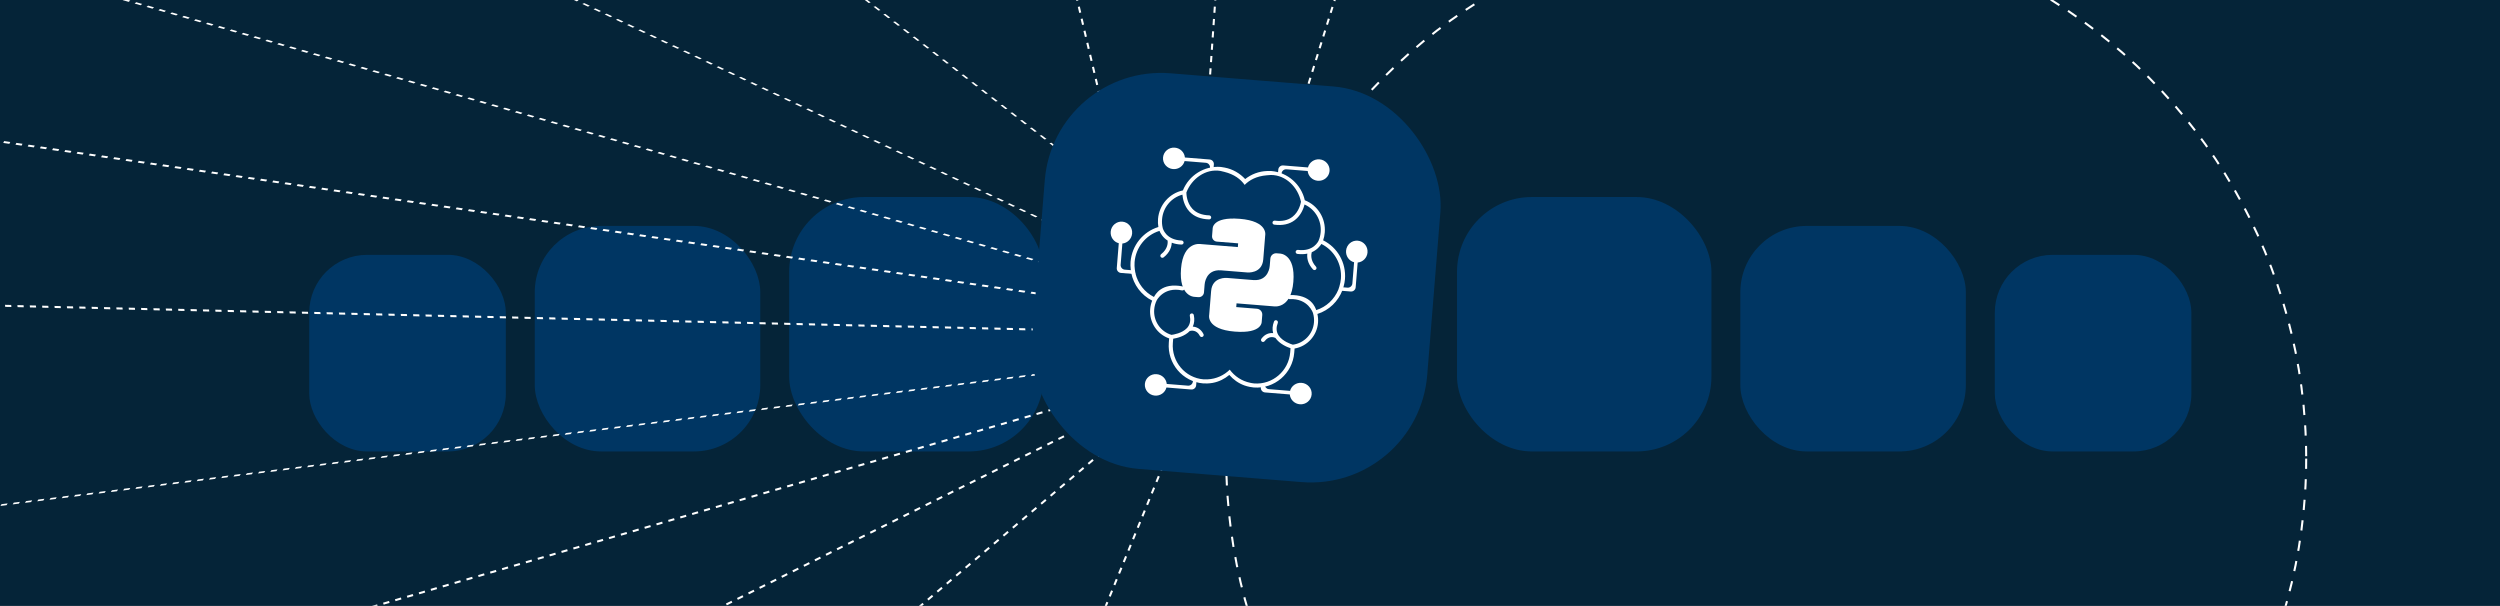 <svg width="2426" height="588" viewBox="0 0 2426 588" fill="none" xmlns="http://www.w3.org/2000/svg">
<rect width="2426" height="588" fill="#052438"/>
<g filter="url(#filter0_f_1880_1337)">
<rect x="300.086" y="247.3" width="190.774" height="190.774" rx="56.11" fill="#003663"/>
</g>
<g filter="url(#filter1_f_1880_1337)">
<rect x="1935.75" y="247.3" width="190.774" height="190.774" rx="56.11" fill="#003663"/>
</g>
<g filter="url(#filter2_f_1880_1337)">
<rect x="518.93" y="219.25" width="218.829" height="218.829" rx="64.358" fill="#003663"/>
</g>
<g filter="url(#filter3_f_1880_1337)">
<rect x="1688.82" y="219.244" width="218.829" height="218.829" rx="64.358" fill="#003663"/>
</g>
<g filter="url(#filter4_f_1880_1337)">
<rect x="765.824" y="191.193" width="246.884" height="246.884" rx="72.606" fill="#003663"/>
</g>
<g filter="url(#filter5_f_1880_1337)">
<rect x="1413.89" y="191.193" width="246.884" height="246.884" rx="72.606" fill="#003663"/>
</g>
<rect x="1040.75" y="93" width="345.076" height="345.076" rx="101.489" fill="#003663"/>
<g clip-path="url(#clip0_1880_1337)">
<path d="M1206.85 306.352C1206.85 312.497 1201.84 317.5 1195.69 317.5H1150.83V348.016C1150.83 351.438 1153.62 354.212 1157.04 354.212H1293.07C1294.73 354.212 1296.29 353.577 1297.45 352.41C1298.63 351.243 1299.28 349.688 1299.28 348.029V312.497H1225.08V266.205H1206.85V306.352Z" fill="white"/>
<path d="M1299.25 219.903H1229.62V261.632H1299.25V219.903Z" fill="white"/>
<path d="M1195.71 210.34C1199.58 210.34 1203 212.336 1205 215.343H1225.09V173.628H1157.04C1153.62 173.628 1150.83 176.402 1150.83 179.824V210.34H1195.69H1195.71Z" fill="white"/>
<path d="M1206.89 261.632H1225.11V219.903H1206.76C1206.84 220.422 1206.89 220.94 1206.89 221.472V261.632Z" fill="white"/>
<path d="M1299.3 179.818C1299.3 178.159 1298.65 176.604 1297.49 175.437C1296.32 174.27 1294.75 173.622 1293.1 173.622H1229.68V215.338H1299.3V179.818Z" fill="white"/>
<path d="M1299.3 266.186H1229.68V307.901H1299.3V266.186Z" fill="white"/>
<path d="M1201.29 219.904C1201.04 219.049 1200.61 218.271 1200.03 217.623C1198.97 216.43 1197.42 215.652 1195.7 215.652H1110.67C1109.12 215.652 1107.65 216.262 1106.55 217.351C1105.45 218.452 1104.84 219.917 1104.84 221.473V306.343C1104.84 309.557 1107.46 312.163 1110.66 312.163H1195.69C1198.9 312.163 1201.52 309.557 1201.52 306.343V221.473C1201.52 220.928 1201.42 220.41 1201.27 219.904H1201.29ZM1160.78 263.914L1162.19 266.196L1177.87 291.513H1164.99L1154.66 272.211C1154.18 271.381 1153.78 270.512 1153.44 269.605H1153.27C1152.97 270.486 1152.57 271.316 1152.08 272.107L1150.83 274.388L1148.55 278.55L1146.27 282.711L1141.45 291.487H1128.52L1146.27 264.044V263.59L1130.03 236.329H1143.18L1146.27 242.408L1148.55 246.907L1150.83 251.405L1152.12 253.933C1152.95 255.605 1153.54 256.836 1153.81 257.666H1153.93C1154.51 256.331 1155.14 255.034 1155.79 253.777L1165.34 236.355H1177.45L1161.93 261.62L1160.66 263.694L1160.79 263.901L1160.78 263.914Z" fill="white"/>
</g>
<mask id="mask0_1880_1337" style="mask-type:alpha" maskUnits="userSpaceOnUse" x="0" y="0" width="2426" height="588">
<rect width="2426" height="588" fill="#052438"/>
</mask>
<g mask="url(#mask0_1880_1337)">
<line y1="-1" x2="1328.38" y2="-1" transform="matrix(-0.79 -0.613 0.969 -0.248 1233.57 304.021)" stroke="white" stroke-width="2" stroke-dasharray="6 6"/>
<line y1="-1" x2="1328.38" y2="-1" transform="matrix(-0.992 0.125 0.51 -0.86 1162.09 342.998)" stroke="white" stroke-width="2" stroke-dasharray="6 6"/>
<line y1="-1" x2="1590.33" y2="-1" transform="matrix(-0.905 -0.426 0.905 -0.424 1223.95 312.292)" stroke="white" stroke-width="2" stroke-dasharray="6 6"/>
<line x1="1161.42" y1="356.612" x2="-396.76" y2="808.961" stroke="white" stroke-width="2" stroke-dasharray="6 6"/>
<line y1="-1" x2="1797.65" y2="-1" transform="matrix(-0.961 -0.275 0.758 -0.652 1221.95 314.001)" stroke="white" stroke-width="2" stroke-dasharray="6 6"/>
<line x1="1161.38" y1="359.168" x2="-526.589" y2="1199.9" stroke="white" stroke-width="2" stroke-dasharray="6 6"/>
<line y1="-1" x2="1922.94" y2="-1" transform="matrix(-0.989 -0.145 0.432 -0.902 1220.49 315.252)" stroke="white" stroke-width="2" stroke-dasharray="6 6"/>
<line x1="1161.43" y1="360.952" x2="-350.385" y2="1640.76" stroke="white" stroke-width="2" stroke-dasharray="6 6"/>
<line y1="-1" x2="1946.43" y2="-1" transform="matrix(-1 -0.023 -0.096 -0.995 1210.87 323.523)" stroke="white" stroke-width="2" stroke-dasharray="6 6"/>
<line x1="1160.76" y1="373.22" x2="628.898" y2="1676.38" stroke="white" stroke-width="2" stroke-dasharray="6 6"/>
<line x1="1147.18" y1="432.855" x2="912.011" y2="-566.772" stroke="white" stroke-width="2" stroke-dasharray="6 6"/>
<line x1="1149.52" y1="431.422" x2="1227.99" y2="-705.069" stroke="white" stroke-width="2" stroke-dasharray="6 6"/>
<line x1="1162.75" y1="424.892" x2="1413.03" y2="-378.296" stroke="white" stroke-width="2" stroke-dasharray="6 6"/>
<circle cx="1713.93" cy="444.999" r="524" stroke="white" stroke-width="2" stroke-dasharray="10 10"/>
<rect x="1022.99" y="61.994" width="385.147" height="385.147" rx="113.274" transform="rotate(4.624 1022.99 61.994)" fill="#003663"/>
<g clip-path="url(#clip1_1880_1337)">
<path d="M1202.93 212.336C1176.03 210.163 1176.75 221.969 1176.75 221.969L1176.18 229.014C1175.98 231.804 1178.06 234.241 1180.85 234.467L1201.49 236.134L1201.2 239.758L1165.32 236.858C1165.32 236.858 1148.26 233.514 1146.07 260.662C1143.87 287.81 1158.98 288.056 1158.98 288.056L1162.88 288.372C1165.67 288.597 1168.13 286.51 1168.35 283.721L1168.96 276.175C1168.96 276.175 1169.69 261.109 1184.97 262.343L1210.43 264.401C1210.43 264.401 1224.72 265.791 1225.86 251.733L1227.74 228.491C1227.74 228.491 1231.04 214.592 1202.93 212.32L1202.93 212.336Z" fill="white"/>
<path d="M1198.21 321.785C1225.11 323.958 1224.38 312.152 1224.38 312.152L1224.91 305.641C1225.14 302.551 1222.84 299.861 1219.75 299.611L1199.65 297.987L1199.94 294.363L1235.82 297.263C1235.82 297.263 1252.88 300.607 1255.07 273.459C1257.26 246.311 1242.16 246.065 1242.16 246.065L1238.79 245.793C1235.7 245.543 1232.99 247.845 1232.74 250.934L1232.17 257.93C1232.17 257.93 1231.44 272.995 1216.17 271.761L1190.71 269.703C1190.71 269.703 1176.42 268.313 1175.28 282.372L1173.4 305.613C1173.4 305.613 1170.09 319.512 1198.21 321.785Z" fill="white"/>
<path d="M1243.62 168.354C1243.81 165.9 1245.96 164.09 1248.4 164.287L1268.98 165.951C1269.44 170.911 1273.53 175.006 1278.79 175.431C1284.63 175.903 1289.75 171.645 1290.21 165.918C1290.67 160.191 1286.31 155.1 1280.47 154.628C1275.19 154.201 1270.5 157.62 1269.26 162.478L1245.22 160.535C1242.77 160.337 1240.64 162.164 1240.44 164.602L1240 170.011C1241.15 169.986 1242.31 169.946 1243.48 170.007L1243.62 168.321L1243.62 168.354Z" fill="white"/>
<path d="M1177.94 159.551C1178.14 157.096 1176.31 154.966 1173.87 154.769L1149.83 152.826C1149.39 147.816 1145.29 143.703 1140.03 143.278C1134.19 142.806 1129.07 147.098 1128.6 152.858C1128.14 158.618 1132.51 163.61 1138.35 164.082C1143.61 164.507 1148.3 161.122 1149.55 156.299L1170.14 157.962C1172.59 158.16 1174.4 160.307 1174.2 162.744L1174.07 164.414C1175.24 164.508 1176.36 164.75 1177.5 164.977L1177.94 159.584L1177.94 159.551Z" fill="white"/>
<path d="M1223.51 376.044C1223.31 378.498 1225.13 380.629 1227.57 380.826L1251.6 382.768C1252.05 387.778 1256.14 391.89 1261.4 392.315C1267.24 392.787 1272.36 388.495 1272.83 382.735C1273.29 376.975 1268.92 371.984 1263.08 371.511C1257.82 371.086 1253.13 374.472 1251.88 379.295L1231.29 377.631C1229.01 377.446 1227.33 375.529 1227.27 373.29C1226.09 373.194 1224.91 372.998 1223.75 372.77L1223.49 376.026L1223.51 376.044Z" fill="white"/>
<path d="M1091.54 261.689C1089.08 261.49 1087.27 259.344 1087.47 256.907L1089.14 236.32C1094.1 235.864 1098.19 231.775 1098.62 226.516C1099.09 220.672 1094.81 215.554 1089.1 215.092C1083.39 214.631 1078.28 218.991 1077.81 224.834C1077.39 230.111 1080.8 234.807 1085.66 236.039L1083.72 260.082C1083.52 262.52 1085.35 264.667 1087.79 264.864L1101.68 265.987C1101.44 264.824 1101.28 263.652 1101.16 262.466L1091.52 261.687L1091.54 261.689Z" fill="white"/>
<path d="M1317.45 233.545C1311.74 233.084 1306.69 237.449 1306.22 243.293C1305.8 248.552 1309.18 253.246 1314.01 254.493L1312.34 275.079C1312.14 277.534 1310 279.343 1307.56 279.146L1301.42 278.65C1301.1 279.801 1300.74 280.931 1300.34 282.041L1310.75 282.883C1313.21 283.081 1315.34 281.254 1315.54 278.816L1317.48 254.773C1322.49 254.321 1326.62 250.235 1327.04 244.976C1327.52 239.132 1323.22 234.012 1317.46 233.547L1317.45 233.545Z" fill="white"/>
<path d="M1157.57 370.17C1157.38 372.624 1155.23 374.434 1152.79 374.237L1132.21 372.573C1131.75 367.613 1127.66 363.518 1122.4 363.093C1116.56 362.62 1111.44 366.879 1110.98 372.606C1110.52 378.333 1114.88 383.424 1120.72 383.896C1126 384.323 1130.69 380.904 1131.93 376.029L1155.97 377.972C1158.41 378.169 1160.55 376.343 1160.75 373.905L1161.25 367.728C1160.1 367.77 1158.93 367.759 1157.78 367.682L1157.57 370.187L1157.57 370.17Z" fill="white"/>
<path d="M1283.97 233.208C1284.81 230.788 1285.35 228.227 1285.56 225.556C1286.67 211.898 1278.75 199.209 1266.19 194.329C1262.7 178.822 1249.44 167.23 1233.6 165.949C1233.38 165.932 1233.19 165.967 1232.97 165.949C1231.82 165.873 1230.69 165.916 1229.56 165.959C1221.61 166.207 1214.27 169.093 1208.31 173.754C1203.13 168.159 1196.29 164.111 1188.41 162.617C1187.3 162.409 1186.19 162.169 1185.04 162.059C1184.89 162.047 1184.76 162.003 1184.61 161.991C1168.76 160.71 1153.83 170.04 1147.88 184.768C1134.71 187.586 1124.85 198.822 1123.74 212.479C1123.53 215.151 1123.65 217.766 1124.09 220.288C1109.13 224.86 1098.37 238.208 1097.09 254.087C1096.89 256.524 1097 258.919 1097.25 261.292C1097.37 262.478 1097.52 263.667 1097.75 264.845C1100.05 276.341 1107.4 286.363 1118.06 291.728C1117.01 294.365 1116.35 297.135 1116.11 300.024C1115.09 312.663 1122.77 324.341 1134.54 328.401L1134.21 332.475C1132.58 352.695 1147.56 370.442 1167.62 372.062C1167.82 372.079 1168.02 372.061 1168.24 372.062C1169.37 372.137 1170.52 372.145 1171.65 372.102C1173.4 372.042 1175.14 371.864 1176.85 371.548C1182.93 370.409 1188.36 367.672 1192.93 363.84C1196.84 368.357 1201.78 371.932 1207.59 374.032C1209.29 374.64 1211.03 375.083 1212.8 375.445C1213.94 375.671 1215.09 375.865 1216.26 375.959C1216.37 375.969 1216.49 375.995 1216.6 376.004C1236.66 377.625 1254.3 362.497 1255.93 342.294L1256.26 338.221C1268.53 336.103 1277.98 325.826 1279.01 313.17C1279.24 310.298 1279.03 307.441 1278.41 304.669C1289.8 301.085 1298.67 292.374 1302.78 281.397C1303.19 280.287 1303.54 279.138 1303.85 277.97C1304.47 275.668 1304.96 273.321 1305.16 270.884C1306.44 255.006 1297.97 240.103 1283.94 233.189L1283.97 233.208ZM1299.86 277.665C1299.51 278.813 1299.16 279.978 1298.72 281.085C1294.87 290.438 1287.12 297.827 1277.27 300.93C1276.56 299.142 1272.76 285.474 1251.16 286.35C1250.06 286.396 1249.26 287.373 1249.34 288.455C1249.42 289.537 1250.37 290.32 1251.45 290.272C1269.57 289.367 1274.12 303.751 1274.15 303.854C1274.15 303.854 1274.15 303.854 1274.14 303.87C1275.02 306.764 1275.33 309.781 1275.08 312.836C1274.18 324.039 1265.58 333.075 1254.58 334.472C1252.84 333.961 1244.71 331.355 1240.86 325.616C1240.77 325.424 1240.65 325.246 1240.52 325.084C1240.38 324.854 1240.25 324.625 1240.12 324.396C1238.44 321.186 1238.39 317.467 1239.97 313.376C1240.35 312.365 1239.84 311.232 1238.83 310.847C1237.78 310.461 1236.67 310.975 1236.3 311.988C1234.76 316.014 1234.49 319.79 1235.47 323.264C1231.99 322.899 1227.59 323.904 1224.05 328.728C1223.41 329.6 1223.6 330.825 1224.47 331.467C1225.34 332.109 1226.59 331.924 1227.23 331.051C1231.25 325.562 1236.18 327.22 1237.65 327.894C1241.69 333.85 1249.08 336.834 1252.34 337.903L1252.01 341.961C1250.55 360.009 1234.8 373.526 1216.92 372.081C1216.77 372.068 1216.64 372.024 1216.49 372.012C1215.34 371.919 1214.23 371.678 1213.13 371.438C1204.99 369.789 1198.04 365.11 1193.35 358.714C1187.74 364.244 1180.2 367.735 1171.97 368.095C1170.84 368.138 1169.71 368.182 1168.56 368.122C1168.36 368.106 1168.15 368.14 1167.93 368.122C1150.04 366.676 1136.68 350.808 1138.14 332.759L1138.47 328.702C1141.87 328.17 1149.64 326.412 1154.57 321.18C1156.13 320.752 1161.24 319.905 1164.35 325.97C1164.84 326.934 1166.04 327.317 1167 326.823C1167.97 326.33 1168.35 325.151 1167.86 324.186C1165.14 318.875 1160.94 317.158 1157.47 316.961C1159.01 313.691 1159.33 309.919 1158.46 305.697C1158.24 304.638 1157.22 303.951 1156.13 304.165C1155.07 304.382 1154.38 305.418 1154.6 306.478C1155.5 310.768 1154.85 314.43 1152.68 317.33C1152.53 317.536 1152.36 317.741 1152.19 317.946C1152.03 318.084 1151.88 318.241 1151.77 318.416C1147.04 323.462 1138.6 324.73 1136.8 324.954C1126.17 321.809 1119.14 311.494 1120.04 300.307C1120.29 297.252 1121.08 294.308 1122.41 291.609C1122.41 291.609 1122.41 291.592 1122.41 291.575C1122.45 291.478 1129.25 278.012 1147 281.815C1148.05 282.035 1149.11 281.415 1149.36 280.36C1149.62 279.304 1148.98 278.211 1147.91 277.99C1126.75 273.658 1120.8 286.538 1119.81 288.189C1110.59 283.545 1104.12 275.023 1101.82 265.157C1101.55 263.992 1101.39 262.803 1101.25 261.599C1100.96 259.239 1100.8 256.84 1101 254.386C1102.15 240.16 1111.75 228.181 1125.13 224.052C1126.11 226.418 1128.39 230.467 1133.07 233.467C1133.3 235.418 1133.4 241.492 1126.76 246.653C1125.9 247.323 1125.75 248.555 1126.42 249.415C1127.09 250.276 1128.32 250.426 1129.18 249.756C1135.53 244.824 1136.92 239.105 1137.07 235.504C1139.68 236.522 1142.8 237.211 1146.54 237.328C1147.63 237.366 1148.54 236.515 1148.58 235.425C1148.61 234.336 1147.61 233.432 1146.67 233.39C1131.26 232.833 1128.41 221.746 1128.3 221.216C1128.3 221.216 1128.3 221.216 1128.3 221.2C1127.64 218.525 1127.43 215.685 1127.67 212.78C1128.6 201.293 1136.59 191.772 1147.43 188.883C1147.73 192.605 1149.01 199.699 1154.22 205.279C1158.75 210.132 1165.17 212.684 1173.32 212.906C1174.41 212.944 1175.3 212.075 1175.34 211.002C1175.36 209.911 1174.45 209.048 1173.42 208.981C1166.41 208.785 1160.9 206.642 1157.11 202.622C1151.59 196.731 1151.28 188.471 1151.26 186.823C1156.39 173.305 1170.05 163.486 1184.26 165.861C1184.41 165.874 1184.54 165.934 1184.69 165.963C1185.88 166.177 1186.93 166.497 1188.04 166.771C1197.76 169.17 1203.91 173.886 1207.82 179.428C1212.54 174.617 1219.31 170.962 1229.19 170.114C1230.33 170.021 1231.41 169.873 1232.62 169.854C1232.84 169.854 1233.02 169.801 1233.25 169.803C1247.66 169.741 1259.57 181.627 1262.46 195.792C1262.19 197.417 1260.55 205.519 1254.15 210.447C1249.78 213.824 1244 215.038 1237.05 214.107C1236.01 214.023 1234.98 214.713 1234.83 215.793C1234.69 216.874 1235.43 217.858 1236.52 217.996C1244.58 219.084 1251.34 217.58 1256.59 213.535C1262.63 208.863 1265.03 202.066 1265.93 198.442C1276.16 203.033 1282.52 213.714 1281.59 225.201C1281.36 228.107 1280.7 230.877 1279.62 233.411C1279.62 233.411 1279.62 233.411 1279.62 233.428C1279.41 233.932 1274.83 244.418 1259.51 242.491C1258.58 242.382 1257.44 243.114 1257.3 244.195C1257.17 245.276 1257.93 246.262 1259.01 246.4C1262.72 246.868 1265.91 246.688 1268.64 246.12C1268.2 249.714 1268.65 255.565 1274.14 261.454C1274.89 262.253 1276.12 262.303 1276.92 261.561C1277.72 260.819 1277.76 259.578 1277.03 258.78C1271.31 252.62 1272.38 246.64 1272.92 244.751C1278.02 242.542 1280.92 238.911 1282.27 236.735C1294.81 242.957 1302.37 256.307 1301.22 270.549C1301.02 272.986 1300.5 275.347 1299.83 277.629L1299.86 277.665Z" fill="white"/>
</g>
</g>
<defs>
<filter id="filter0_f_1880_1337" x="244.821" y="192.034" width="301.304" height="301.304" filterUnits="userSpaceOnUse" color-interpolation-filters="sRGB">
<feFlood flood-opacity="0" result="BackgroundImageFix"/>
<feBlend mode="normal" in="SourceGraphic" in2="BackgroundImageFix" result="shape"/>
<feGaussianBlur stdDeviation="27.633" result="effect1_foregroundBlur_1880_1337"/>
</filter>
<filter id="filter1_f_1880_1337" x="1880.49" y="192.034" width="301.304" height="301.304" filterUnits="userSpaceOnUse" color-interpolation-filters="sRGB">
<feFlood flood-opacity="0" result="BackgroundImageFix"/>
<feBlend mode="normal" in="SourceGraphic" in2="BackgroundImageFix" result="shape"/>
<feGaussianBlur stdDeviation="27.633" result="effect1_foregroundBlur_1880_1337"/>
</filter>
<filter id="filter2_f_1880_1337" x="463.664" y="163.985" width="329.359" height="329.36" filterUnits="userSpaceOnUse" color-interpolation-filters="sRGB">
<feFlood flood-opacity="0" result="BackgroundImageFix"/>
<feBlend mode="normal" in="SourceGraphic" in2="BackgroundImageFix" result="shape"/>
<feGaussianBlur stdDeviation="27.633" result="effect1_foregroundBlur_1880_1337"/>
</filter>
<filter id="filter3_f_1880_1337" x="1633.55" y="163.979" width="329.359" height="329.36" filterUnits="userSpaceOnUse" color-interpolation-filters="sRGB">
<feFlood flood-opacity="0" result="BackgroundImageFix"/>
<feBlend mode="normal" in="SourceGraphic" in2="BackgroundImageFix" result="shape"/>
<feGaussianBlur stdDeviation="27.633" result="effect1_foregroundBlur_1880_1337"/>
</filter>
<filter id="filter4_f_1880_1337" x="710.559" y="135.928" width="357.414" height="357.415" filterUnits="userSpaceOnUse" color-interpolation-filters="sRGB">
<feFlood flood-opacity="0" result="BackgroundImageFix"/>
<feBlend mode="normal" in="SourceGraphic" in2="BackgroundImageFix" result="shape"/>
<feGaussianBlur stdDeviation="27.633" result="effect1_foregroundBlur_1880_1337"/>
</filter>
<filter id="filter5_f_1880_1337" x="1358.62" y="135.928" width="357.414" height="357.415" filterUnits="userSpaceOnUse" color-interpolation-filters="sRGB">
<feFlood flood-opacity="0" result="BackgroundImageFix"/>
<feBlend mode="normal" in="SourceGraphic" in2="BackgroundImageFix" result="shape"/>
<feGaussianBlur stdDeviation="27.633" result="effect1_foregroundBlur_1880_1337"/>
</filter>
<clipPath id="clip0_1880_1337">
<rect width="194.447" height="194.447" fill="white" transform="translate(1104.84 166.684)"/>
</clipPath>
<clipPath id="clip1_1880_1337">
<rect width="251.261" height="251.261" fill="white" transform="translate(1084.55 133.863) rotate(4.62)"/>
</clipPath>
</defs>
</svg>
